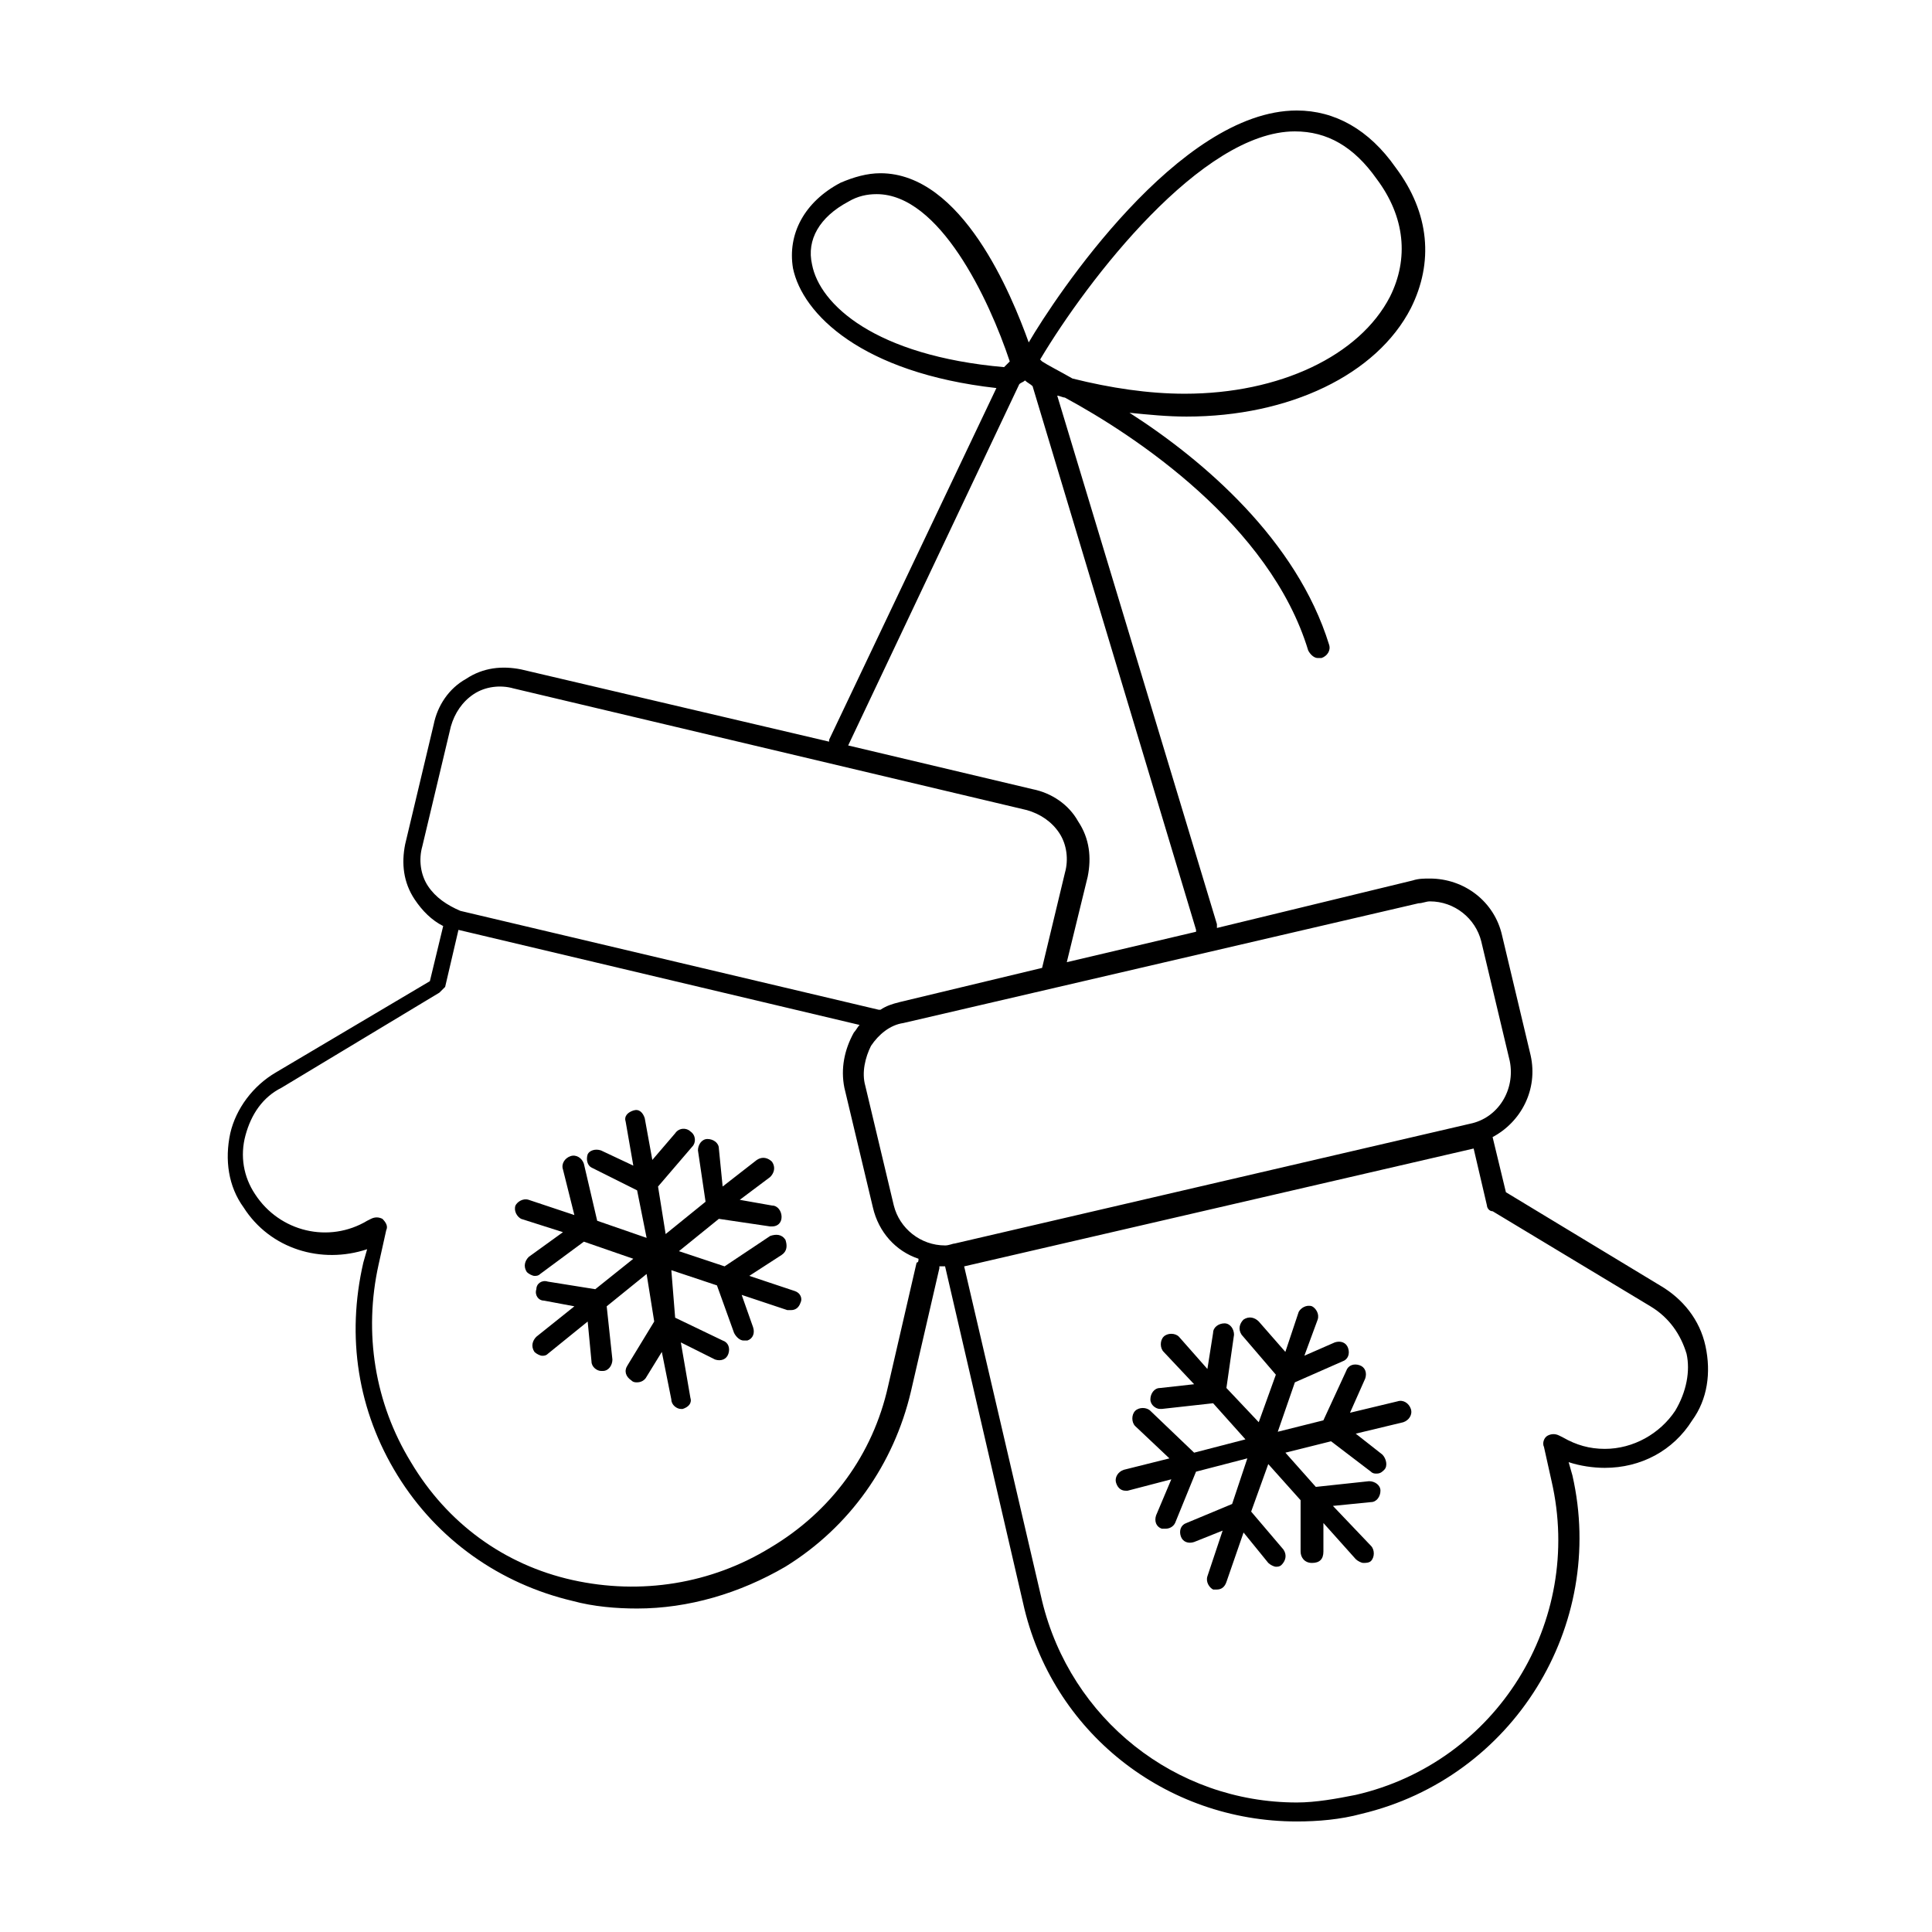 <?xml version="1.0" encoding="UTF-8"?>
<!-- Uploaded to: ICON Repo, www.iconrepo.com, Generator: ICON Repo Mixer Tools -->
<svg fill="#000000" width="800px" height="800px" version="1.1" viewBox="144 144 512 512" xmlns="http://www.w3.org/2000/svg">
 <g>
  <path d="m595.98 500.76c-1.512-7.055-6.047-12.594-12.09-16.121l-40.809-24.688-3.527-14.613c7.559-4.031 12.09-12.594 10.078-21.664l-7.559-31.738c-2.016-9.07-10.078-15.113-19.145-15.113-1.512 0-3.023 0-4.535 0.504l-51.895 12.594v-1.008l-42.32-140.06c0.504 0 1.512 0.504 2.016 0.504 18.641 10.078 54.41 33.754 64.488 67.008 0.504 1.008 1.512 2.016 2.519 2.016h1.008c1.512-0.504 2.519-2.016 2.016-3.527-8.566-27.711-33.25-48.871-52.898-61.465 5.039 0.504 10.078 1.008 15.113 1.008 27.207 0 50.383-11.082 59.449-28.719 6.047-12.09 5.039-25.191-4.031-37.281-7.055-10.078-16.121-15.113-26.199-15.113-31.234 0-63.984 49.375-71.039 61.465-4.535-12.594-17.633-44.84-39.297-44.84-3.527 0-7.055 1.008-10.578 2.519-9.574 5.039-14.105 13.602-12.594 22.672 2.519 12.09 18.137 27.711 53.906 31.738l-44.336 93.203v0.504l-81.617-19.145c-5.039-1.008-10.078-0.504-14.609 2.519-4.535 2.519-7.559 7.055-8.566 12.09l-7.559 31.738c-1.008 5.039-0.504 10.078 2.519 14.609 2.016 3.023 4.535 5.543 7.559 7.055l-3.527 14.609-40.809 24.184c-6.047 3.527-10.578 9.574-12.09 16.121-1.512 7.055-0.504 14.105 3.527 19.648 7.055 11.082 20.656 15.113 32.746 11.082l-1.008 3.527c-4.535 19.648-1.512 39.297 9.07 56.426 10.578 17.129 27.207 28.719 46.352 33.25 5.543 1.512 11.586 2.016 17.129 2.016 13.602 0 27.207-4.031 39.297-11.082 17.129-10.578 28.719-27.207 33.25-46.352l7.559-32.746v-0.504h1.512l20.656 89.18c7.559 34.262 37.785 57.938 72.547 57.938 5.543 0 11.586-0.504 17.129-2.016 40.305-9.574 64.992-49.879 55.922-89.68l-1.008-3.527c3.023 1.008 6.551 1.512 9.574 1.512 9.574 0 18.137-4.535 23.176-12.594 4.031-5.539 5.039-12.594 3.527-19.645zm-108.82-321.94c8.566 0 15.617 4.031 21.664 12.594 7.559 10.078 8.566 21.16 3.527 31.234-8.062 15.617-29.223 25.695-54.41 25.695-9.574 0-19.648-1.512-29.727-4.031-3.527-2.016-6.551-3.527-8.062-4.535l-0.504-0.504c12.598-21.152 42.828-60.453 67.512-60.453zm-127.96 35.27c-1.512-6.551 2.016-12.594 9.574-16.625 2.519-1.512 5.039-2.016 7.559-2.016 16.625 0 29.727 27.711 35.266 44.336-0.504 0.504-1.008 1.008-1.512 1.512-34.262-3.023-48.871-16.629-50.887-27.207zm54.914 31.738c0.504-0.504 1.008-0.504 1.512-1.008 0.504 0.504 1.512 1.008 2.016 1.512l43.328 144.09v0.504l-34.258 8.062 5.543-22.672c1.008-5.039 0.504-10.078-2.519-14.609-2.519-4.535-7.055-7.559-12.09-8.566l-48.871-11.586zm-156.68 133.01c-2.016-3.023-2.519-7.055-1.512-10.578l7.559-31.738c1.008-3.527 3.023-6.551 6.047-8.566s7.055-2.519 10.578-1.512l136.03 32.242c3.527 1.008 6.551 3.023 8.566 6.047s2.519 7.055 1.512 10.578l-6.047 25.191-37.785 9.07c-2.016 0.504-3.527 1.008-5.039 2.016h-0.504l-110.84-26.199c-3.527-1.516-6.547-3.527-8.562-6.551zm129.48 99.754-7.559 32.746c-4.031 18.137-15.113 33.25-31.234 42.824-15.617 9.574-34.258 12.594-52.395 8.566-18.137-4.031-33.25-15.113-42.824-31.234-9.574-15.617-12.594-34.258-8.566-52.395l2.016-9.07c0.504-1.008 0-2.016-1.008-3.023-1.008-0.504-2.016-0.504-3.023 0l-1.008 0.504c-10.078 6.047-23.176 3.023-29.727-7.055-3.023-4.535-4.031-10.078-2.519-15.617 1.512-5.543 4.535-10.078 9.574-12.594l41.816-25.191c0.504-0.504 1.008-1.008 1.512-1.512l3.527-15.113 106.3 25.191c-0.504 0.504-1.008 1.512-1.512 2.016-2.519 4.535-3.527 9.574-2.519 14.609l7.559 31.738c1.512 6.551 6.047 11.586 12.09 13.602 0 0.504 0 1.008-0.504 1.008zm7.559-4.535c-6.551 0-12.09-4.535-13.602-10.578l-7.559-31.738c-1.008-3.527 0-7.559 1.512-10.578 2.016-3.023 5.039-5.543 8.566-6.047l136.53-31.738c1.008 0 2.016-0.504 3.023-0.504 6.551 0 12.09 4.535 13.602 10.578l7.559 31.738c1.512 7.559-3.023 15.113-10.578 16.625l-136.53 31.738c-0.508 0-1.516 0.504-2.523 0.504zm193.46 43.832c-4.031 6.047-11.082 10.078-18.641 10.078-4.031 0-7.559-1.008-11.082-3.023l-1.008-0.504c-1.008-0.504-2.016-0.504-3.023 0-1.008 0.504-1.512 2.016-1.008 3.023l2.016 9.07c8.566 37.281-14.609 74.562-51.891 83.129-5.039 1.008-10.578 2.016-15.617 2.016-32.242 0-59.953-22.168-67.512-53.402l-20.656-88.672 135.02-31.234 3.527 15.113c0 0.504 0.504 1.512 1.512 1.512l41.816 25.191c5.039 3.023 8.062 7.559 9.574 12.594 1.004 4.527-0.004 10.07-3.027 15.109z"/>
  <path d="m514.36 515.37-12.594 3.023 4.031-9.07c0.504-1.512 0-3.023-1.512-3.527-1.512-0.504-3.023 0-3.527 1.512l-6.047 13.098-12.09 3.023 4.535-13.098 12.594-5.543c1.512-0.504 2.016-2.016 1.512-3.527s-2.016-2.016-3.527-1.512l-8.062 3.527 3.527-9.574c0.504-1.512-0.504-3.023-1.512-3.527-1.512-0.504-3.023 0.504-3.527 1.512l-3.527 10.578-7.055-8.062c-1.008-1.008-2.519-1.512-4.031-0.504-1.008 1.008-1.512 2.519-0.504 4.031l9.07 10.578-4.535 12.594-8.566-9.07 2.016-14.105c0-1.512-1.008-3.023-2.519-3.023s-3.023 1.008-3.023 2.519l-1.512 9.574-7.559-8.566c-1.008-1.008-3.023-1.008-4.031 0-1.008 1.008-1.008 3.023 0 4.031l8.07 8.574-9.07 1.008c-1.512 0-2.519 1.512-2.519 3.023 0 1.512 1.512 2.519 2.519 2.519h0.504l13.602-1.512 8.566 9.574-13.602 3.527-11.586-11.082c-1.008-1.008-3.023-1.008-4.031 0-1.008 1.008-1.008 3.023 0 4.031l9.07 8.566-12.09 3.023c-1.512 0.504-2.519 2.016-2.016 3.527 0.504 1.512 1.512 2.016 2.519 2.016h0.504l11.586-3.023-4.035 9.562c-0.504 1.512 0 3.023 1.512 3.527h1.008c1.008 0 2.016-0.504 2.519-1.512l5.543-13.602 13.602-3.527-4.031 12.09-12.09 5.039c-1.512 0.504-2.016 2.016-1.512 3.527 0.504 1.512 2.016 2.016 3.527 1.512l7.559-3.023-4.031 12.09c-0.504 1.512 0.504 3.023 1.512 3.527h1.008c1.008 0 2.016-0.504 2.519-2.016l4.535-13.098 6.551 8.062c0.504 0.504 1.512 1.008 2.016 1.008s1.008 0 1.512-0.504c1.008-1.008 1.512-2.519 0.504-4.031l-8.57-10.074 4.535-12.594 8.566 9.574v13.602c0 1.512 1.008 3.023 3.023 3.023 2.016 0 3.023-1.008 3.023-3.023v-7.559l8.566 9.574c0.504 0.504 1.512 1.008 2.016 1.008 0.504 0 1.512 0 2.016-0.504 1.008-1.008 1.008-3.023 0-4.031l-10.078-10.578 10.078-1.008c1.512 0 2.519-1.512 2.519-3.023 0-1.512-1.512-2.519-3.023-2.519l-14.105 1.512-8.062-9.07 12.09-3.023 10.578 8.062c0.504 0.504 1.008 0.504 1.512 0.504 1.008 0 1.512-0.504 2.016-1.008 1.008-1.008 0.504-3.023-0.504-4.031l-7.055-5.543 12.594-3.023c1.512-0.504 2.519-2.016 2.016-3.527s-2.016-2.519-3.527-2.016z"/>
  <path d="m354.66 486.15-12.09-4.031 8.566-5.543c1.512-1.008 1.512-2.519 1.008-4.031-1.008-1.512-2.519-1.512-4.031-1.008l-12.09 8.062-12.098-4.027 10.578-8.566 13.602 2.016h0.504c1.512 0 2.519-1.008 2.519-2.519s-1.008-3.023-2.519-3.023l-8.566-1.512 8.062-6.047c1.008-1.008 1.512-2.519 0.504-4.031-1.008-1.008-2.519-1.512-4.031-0.504l-9.07 7.055-1-10.074c0-1.512-1.512-2.519-3.023-2.519s-2.519 1.512-2.519 3.023l2.016 13.602-10.578 8.566-2.016-12.594 9.07-10.578c1.008-1.008 1.008-3.023-0.504-4.031-1.008-1.008-3.023-1.008-4.031 0.504l-6.047 7.055-2.016-11.082c-0.504-1.512-1.512-2.519-3.023-2.016-1.512 0.504-2.519 1.512-2.016 3.023l2.016 11.586-8.566-4.031c-1.512-0.504-3.023 0-3.527 1.008-0.504 1.512 0 3.023 1.008 3.527l12.09 6.047 2.519 12.594-13.098-4.535-3.527-15.113c-0.504-1.512-2.016-2.519-3.527-2.016-1.512 0.504-2.519 2.016-2.016 3.527l3.023 12.09-12.09-4.031c-1.512-0.504-3.023 0.504-3.527 1.512-0.504 1.512 0.504 3.023 1.512 3.527l11.082 3.527-9.066 6.547c-1.008 1.008-1.512 2.519-0.504 4.031 0.504 0.504 1.512 1.008 2.016 1.008 0.504 0 1.008 0 1.512-0.504l11.586-8.566 13.098 4.535-10.078 8.062-12.59-2.016c-1.512-0.504-3.023 0.504-3.023 2.016-0.504 1.512 0.504 3.023 2.016 3.023l8.062 1.512-10.078 8.062c-1.008 1.008-1.512 2.519-0.504 4.031 0.504 0.504 1.512 1.008 2.016 1.008 0.504 0 1.008 0 1.512-0.504l10.578-8.566 1.008 10.578c0 1.512 1.512 2.519 2.519 2.519h0.504c1.512 0 2.519-1.512 2.519-3.023l-1.512-14.105 10.578-8.566 2.016 12.594-7.055 11.586c-1.008 1.512-0.504 3.023 1.008 4.031 0.504 0.504 1.008 0.504 1.512 0.504 1.008 0 2.016-0.504 2.519-1.512l4.031-6.551 2.519 12.594c0 1.512 1.512 2.519 2.519 2.519h0.504c1.512-0.504 2.519-1.512 2.016-3.023l-2.519-14.609 9.07 4.535c1.512 0.504 3.023 0 3.527-1.512 0.504-1.512 0-3.023-1.512-3.527l-12.594-6.047-1.012-12.59 12.09 4.031 4.535 12.594c0.504 1.008 1.512 2.016 2.519 2.016h1.008c1.512-0.504 2.016-2.016 1.512-3.527l-3.023-8.566 12.09 4.031h1.008c1.008 0 2.016-0.504 2.519-2.016 0.508-1.008 0.004-2.519-1.508-3.023z"/>
 </g>
</svg>